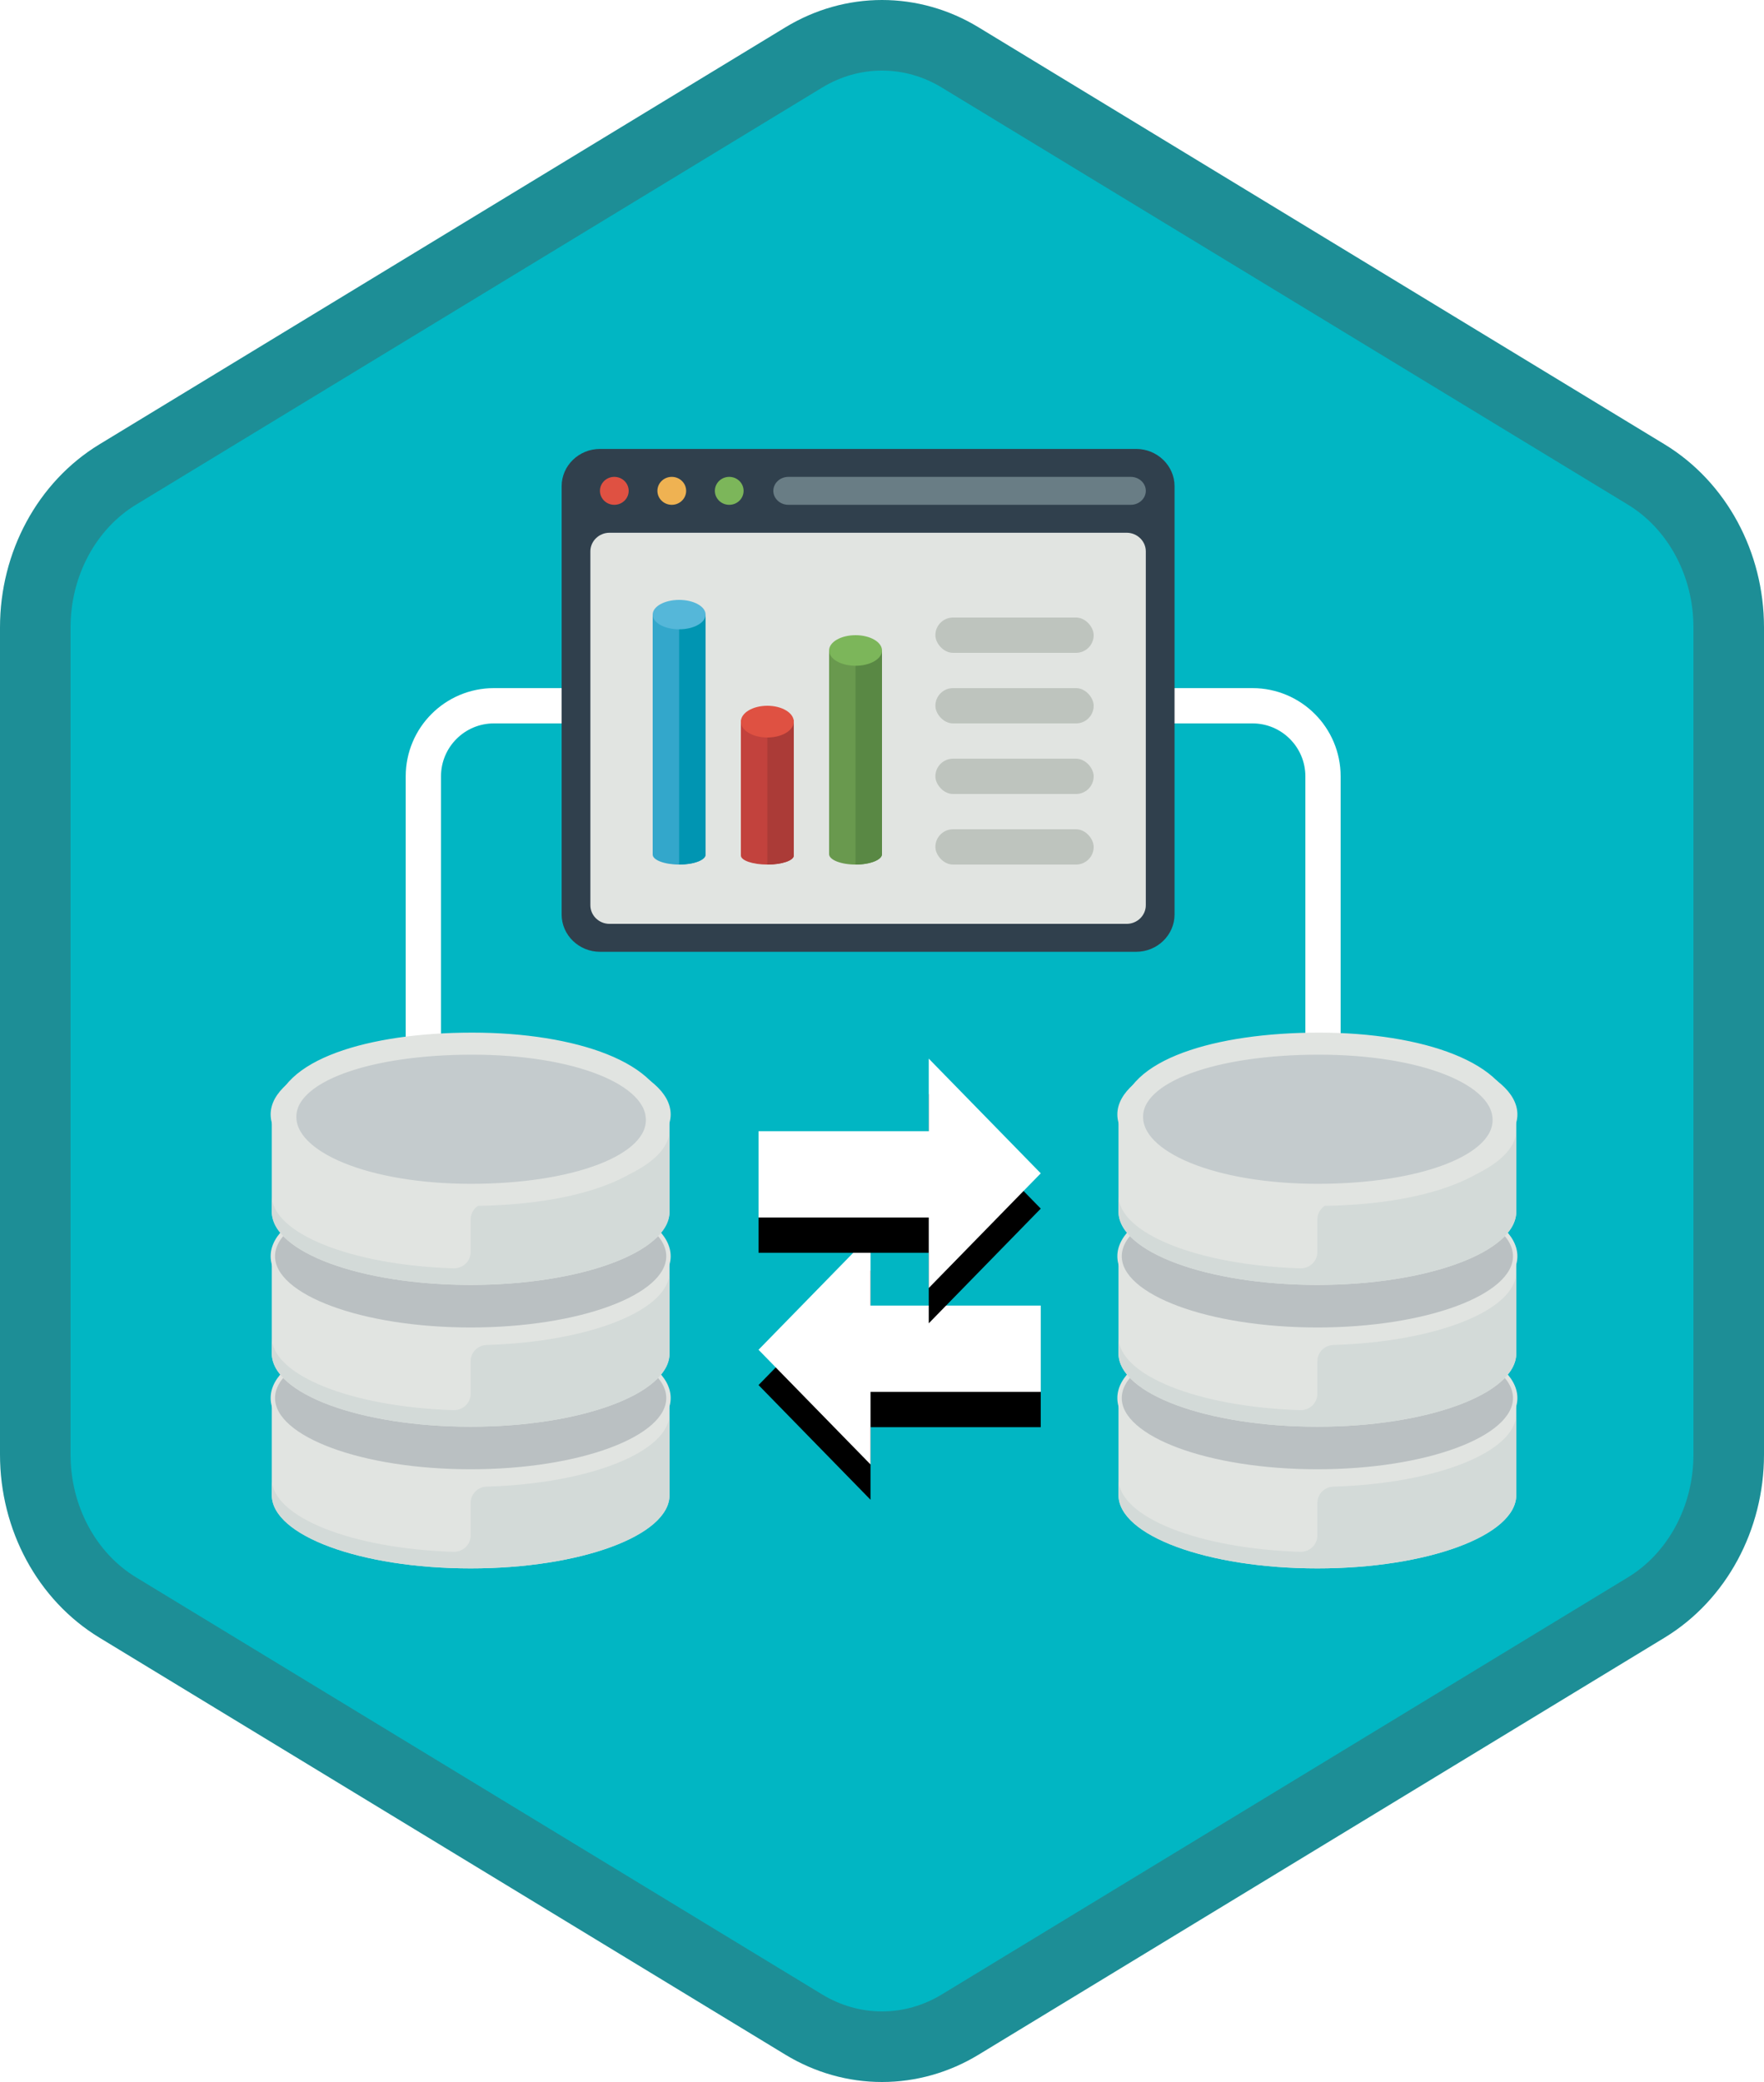 <?xml version="1.0" encoding="UTF-8"?>
<svg width="100px" height="118px" viewBox="0 0 100 118" version="1.1" xmlns="http://www.w3.org/2000/svg" xmlns:xlink="http://www.w3.org/1999/xlink">
    <!-- Generator: Sketch 53.2 (72643) - https://sketchapp.com -->
    <title>Migrate data and go live with Dynamics 365 for Finance and Operations/migrate-data-and-go-live-in-dynamics-365-for-finance-and-operations</title>
    <desc>Created with Sketch.</desc>
    <defs>
        <path d="M42.742,1.497 C44.374,0.499 46.187,0 48,0 C49.813,0 51.627,0.499 53.256,1.497 L90.591,24.332 C93.933,26.377 96,30.203 96,34.353 L96,79.647 C96,83.795 93.933,87.624 90.591,89.668 L53.256,112.505 C51.627,113.501 49.813,114 48,114 C46.187,114 44.374,113.501 42.742,112.505 L5.409,89.668 C2.066,87.624 0,83.795 0,79.647 L0,34.353 C0,30.203 2.066,26.377 5.409,24.332 L42.742,1.497 Z" id="path-1"></path>
        <filter x="-17.4%" y="-16.1%" width="139.1%" height="129.0%" filterUnits="objectBoundingBox" id="filter-3">
            <feOffset dx="0" dy="2" in="SourceAlpha" result="shadowOffsetOuter1"></feOffset>
            <feColorMatrix values="0 0 0 0 0   0 0 0 0 0   0 0 0 0 0  0 0 0 0.1 0" type="matrix" in="shadowOffsetOuter1" result="shadowMatrixOuter1"></feColorMatrix>
            <feMerge>
                <feMergeNode in="shadowMatrixOuter1"></feMergeNode>
                <feMergeNode in="SourceGraphic"></feMergeNode>
            </feMerge>
        </filter>
        <path d="M6.349,13.994 L16,13.994 L16,18.887 L6.349,18.887 L6.349,23 L6.1817218e-13,16.5 L6.349,10 L6.349,13.994 Z" id="path-4"></path>
        <filter x="-6.2%" y="-7.7%" width="112.5%" height="130.8%" filterUnits="objectBoundingBox" id="filter-5">
            <feOffset dx="0" dy="2" in="SourceAlpha" result="shadowOffsetOuter1"></feOffset>
            <feColorMatrix values="0 0 0 0 0   0 0 0 0 0   0 0 0 0 0  0 0 0 0.1 0" type="matrix" in="shadowOffsetOuter1"></feColorMatrix>
        </filter>
        <path d="M9.651,9.006 L0,9.006 L0,4.113 L9.651,4.113 L9.651,7.93143329e-13 L16,6.5 L9.651,13 L9.651,9.006 Z" id="path-6"></path>
        <filter x="-6.2%" y="-7.7%" width="112.5%" height="130.8%" filterUnits="objectBoundingBox" id="filter-7">
            <feOffset dx="0" dy="2" in="SourceAlpha" result="shadowOffsetOuter1"></feOffset>
            <feColorMatrix values="0 0 0 0 0   0 0 0 0 0   0 0 0 0 0  0 0 0 0.1 0" type="matrix" in="shadowOffsetOuter1"></feColorMatrix>
        </filter>
        <filter x="-17.4%" y="-16.1%" width="139.1%" height="129.0%" filterUnits="objectBoundingBox" id="filter-8">
            <feOffset dx="0" dy="2" in="SourceAlpha" result="shadowOffsetOuter1"></feOffset>
            <feColorMatrix values="0 0 0 0 0   0 0 0 0 0   0 0 0 0 0  0 0 0 0.1 0" type="matrix" in="shadowOffsetOuter1" result="shadowMatrixOuter1"></feColorMatrix>
            <feMerge>
                <feMergeNode in="shadowMatrixOuter1"></feMergeNode>
                <feMergeNode in="SourceGraphic"></feMergeNode>
            </feMerge>
        </filter>
    </defs>
    <g id="Badges" stroke="none" stroke-width="1" fill="none" fill-rule="evenodd">
        <g id="Migrate-data-and-go-live-with-Dynamics-365-for-Finance-and-Operations" transform="translate(-50, -50)">
            <g id="Migrate-data-and-go-live-with-Dynamics-365-for-Finance-and-Operations/migrate-data-and-go-live-in-dynamics-365-for-finance-and-operations" transform="translate(50, 50)">
                <g id="Mask" transform="translate(2, 2)">
                    <mask id="mask-2" fill="white">
                        <use xlink:href="#path-1"></use>
                    </mask>
                    <use id="Trophy-1" fill="#01B6C3" xlink:href="#path-1"></use>
                    <g id="Lines" mask="url(#mask-2)" fill-rule="nonzero" stroke="#FFFFFF" stroke-width="2">
                        <g transform="translate(22, 38)" id="Path-88">
                            <path d="M0,23 L0,4 C-2.705415e-16,1.791 1.791,4.05812251e-16 4,0 L13,0"></path>
                            <path d="M38,23 L38,4 C38,1.791 39.791,4.05812251e-16 42,0 L51,0" transform="translate(44.5, 11.5) scale(-1, 1) translate(-44.5, -11.5) "></path>
                        </g>
                    </g>
                    <g id="Database-2" filter="url(#filter-3)" mask="url(#mask-2)">
                        <g transform="translate(61, 55)" id="Group-38">
                            <g>
                                <g id="Lower" transform="translate(0, 16.074)">
                                    <path d="M11.681,8.273 C5.455,8.273 0.407,6.411 0.407,4.114 L0.407,9.659 C0.407,11.956 5.455,13.817 11.681,13.817 C17.908,13.817 22.956,11.956 22.956,9.659 L22.956,4.114 C22.956,6.411 17.908,8.273 11.681,8.273" id="Fill-101" fill="#E1E4E1"></path>
                                    <path d="M11.681,10.105 L11.681,11.952 C11.681,12.477 11.237,12.894 10.705,12.878 C4.935,12.695 0.407,10.91 0.407,8.735 L0.407,9.659 C0.407,11.956 5.455,13.817 11.681,13.817 C17.908,13.817 22.956,11.956 22.956,9.659 L22.956,5.038 C22.956,7.223 18.39,9.014 12.586,9.183 C12.081,9.198 11.681,9.609 11.681,10.105" id="Fill-106" fill="#D3DAD8"></path>
                                    <path d="M22.895,4.162 C22.895,6.461 17.875,8.324 11.681,8.324 C5.488,8.324 0.467,6.461 0.467,4.162 C0.467,1.863 5.488,0 11.681,0 C17.875,0 22.895,1.863 22.895,4.162" id="Fill-100" stroke="#E1E4E1" stroke-width="0.25" fill="#BAC0C2"></path>
                                </g>
                                <g id="Mid" transform="translate(0, 8.037)">
                                    <path d="M11.681,8.279 C5.455,8.279 0.407,6.418 0.407,4.121 L0.407,9.666 C0.407,11.963 5.455,13.824 11.681,13.824 C17.908,13.824 22.956,11.963 22.956,9.666 L22.956,4.121 C22.956,6.418 17.908,8.279 11.681,8.279" id="Fill-102" fill="#E1E4E1"></path>
                                    <path d="M11.681,10.112 L11.681,11.959 C11.681,12.484 11.237,12.901 10.705,12.885 C4.935,12.702 0.407,10.917 0.407,8.741 L0.407,9.666 C0.407,11.963 5.455,13.824 11.681,13.824 C17.908,13.824 22.956,11.963 22.956,9.666 L22.956,5.045 C22.956,7.23 18.39,9.021 12.586,9.19 C12.081,9.205 11.681,9.616 11.681,10.112" id="Fill-107" fill="#D3DAD8"></path>
                                    <path d="M22.895,4.162 C22.895,6.461 17.875,8.324 11.681,8.324 C5.488,8.324 0.467,6.461 0.467,4.162 C0.467,1.863 5.488,0 11.681,0 C17.875,0 22.895,1.863 22.895,4.162" id="Fill-103" stroke="#E1E4E1" stroke-width="0.25" fill="#BAC0C2"></path>
                                </g>
                                <g id="Mid">
                                    <path d="M11.681,8.279 C5.455,8.279 0.407,6.418 0.407,4.121 L0.407,9.666 C0.407,11.963 5.455,13.824 11.681,13.824 C17.908,13.824 22.956,11.963 22.956,9.666 L22.956,4.121 C22.956,6.418 17.908,8.279 11.681,8.279" id="Fill-102" fill="#E1E4E1"></path>
                                    <path d="M11.681,10.112 L11.681,11.959 C11.681,12.484 11.237,12.901 10.705,12.885 C4.935,12.702 0.407,10.917 0.407,8.741 L0.407,9.666 C0.407,11.963 5.455,13.824 11.681,13.824 C17.908,13.824 22.956,11.963 22.956,9.666 L22.956,5.045 C22.956,7.23 18.39,9.021 12.586,9.19 C12.081,9.205 11.681,9.616 11.681,10.112" id="Fill-107" fill="#D3DAD8"></path>
                                    <path d="M22.895,4.162 C22.895,6.461 17.875,8.324 11.681,8.324 C5.488,8.324 0.467,6.461 0.467,4.162 C0.467,1.863 5.488,0 11.681,0 C17.875,0 22.895,1.863 22.895,4.162" id="Fill-103" stroke="#E1E4E1" stroke-width="0.25" fill="#BAC0C2"></path>
                                </g>
                                <path d="M11.695,8.719 C5.876,8.719 1.176,6.914 1.176,4.297 C1.176,1.681 5.95,0.15 11.769,0.15 C17.589,0.15 22.239,1.86 22.239,4.477 C22.239,7.093 17.515,8.719 11.695,8.719 Z" id="Fill-105" stroke="#E1E4E1" stroke-width="1.25" fill="#C4CBCD"></path>
                            </g>
                        </g>
                    </g>
                    <g id="Arrows" mask="url(#mask-2)" fill-rule="nonzero">
                        <g transform="translate(41, 58)" id="Combined-Shape">
                            <g>
                                <use fill="black" fill-opacity="1" filter="url(#filter-5)" xlink:href="#path-4"></use>
                                <use fill="#FFFFFF" xlink:href="#path-4"></use>
                            </g>
                            <g>
                                <use fill="black" fill-opacity="1" filter="url(#filter-7)" xlink:href="#path-6"></use>
                                <use fill="#FFFFFF" xlink:href="#path-6"></use>
                            </g>
                        </g>
                    </g>
                    <g id="Database-1" filter="url(#filter-8)" mask="url(#mask-2)">
                        <g transform="translate(13, 55)" id="Group-38">
                            <g>
                                <g id="Lower" transform="translate(0, 16.074)">
                                    <path d="M11.681,8.273 C5.455,8.273 0.407,6.411 0.407,4.114 L0.407,9.659 C0.407,11.956 5.455,13.817 11.681,13.817 C17.908,13.817 22.956,11.956 22.956,9.659 L22.956,4.114 C22.956,6.411 17.908,8.273 11.681,8.273" id="Fill-101" fill="#E1E4E1"></path>
                                    <path d="M11.681,10.105 L11.681,11.952 C11.681,12.477 11.237,12.894 10.705,12.878 C4.935,12.695 0.407,10.91 0.407,8.735 L0.407,9.659 C0.407,11.956 5.455,13.817 11.681,13.817 C17.908,13.817 22.956,11.956 22.956,9.659 L22.956,5.038 C22.956,7.223 18.39,9.014 12.586,9.183 C12.081,9.198 11.681,9.609 11.681,10.105" id="Fill-106" fill="#D3DAD8"></path>
                                    <path d="M22.895,4.162 C22.895,6.461 17.875,8.324 11.681,8.324 C5.488,8.324 0.467,6.461 0.467,4.162 C0.467,1.863 5.488,0 11.681,0 C17.875,0 22.895,1.863 22.895,4.162" id="Fill-100" stroke="#E1E4E1" stroke-width="0.25" fill="#BAC0C2"></path>
                                </g>
                                <g id="Mid" transform="translate(0, 8.037)">
                                    <path d="M11.681,8.279 C5.455,8.279 0.407,6.418 0.407,4.121 L0.407,9.666 C0.407,11.963 5.455,13.824 11.681,13.824 C17.908,13.824 22.956,11.963 22.956,9.666 L22.956,4.121 C22.956,6.418 17.908,8.279 11.681,8.279" id="Fill-102" fill="#E1E4E1"></path>
                                    <path d="M11.681,10.112 L11.681,11.959 C11.681,12.484 11.237,12.901 10.705,12.885 C4.935,12.702 0.407,10.917 0.407,8.741 L0.407,9.666 C0.407,11.963 5.455,13.824 11.681,13.824 C17.908,13.824 22.956,11.963 22.956,9.666 L22.956,5.045 C22.956,7.23 18.39,9.021 12.586,9.19 C12.081,9.205 11.681,9.616 11.681,10.112" id="Fill-107" fill="#D3DAD8"></path>
                                    <path d="M22.895,4.162 C22.895,6.461 17.875,8.324 11.681,8.324 C5.488,8.324 0.467,6.461 0.467,4.162 C0.467,1.863 5.488,0 11.681,0 C17.875,0 22.895,1.863 22.895,4.162" id="Fill-103" stroke="#E1E4E1" stroke-width="0.25" fill="#BAC0C2"></path>
                                </g>
                                <g id="Mid">
                                    <path d="M11.681,8.279 C5.455,8.279 0.407,6.418 0.407,4.121 L0.407,9.666 C0.407,11.963 5.455,13.824 11.681,13.824 C17.908,13.824 22.956,11.963 22.956,9.666 L22.956,4.121 C22.956,6.418 17.908,8.279 11.681,8.279" id="Fill-102" fill="#E1E4E1"></path>
                                    <path d="M11.681,10.112 L11.681,11.959 C11.681,12.484 11.237,12.901 10.705,12.885 C4.935,12.702 0.407,10.917 0.407,8.741 L0.407,9.666 C0.407,11.963 5.455,13.824 11.681,13.824 C17.908,13.824 22.956,11.963 22.956,9.666 L22.956,5.045 C22.956,7.23 18.39,9.021 12.586,9.19 C12.081,9.205 11.681,9.616 11.681,10.112" id="Fill-107" fill="#D3DAD8"></path>
                                    <path d="M22.895,4.162 C22.895,6.461 17.875,8.324 11.681,8.324 C5.488,8.324 0.467,6.461 0.467,4.162 C0.467,1.863 5.488,0 11.681,0 C17.875,0 22.895,1.863 22.895,4.162" id="Fill-103" stroke="#E1E4E1" stroke-width="0.25" fill="#BAC0C2"></path>
                                </g>
                                <path d="M11.695,8.719 C5.876,8.719 1.176,6.914 1.176,4.297 C1.176,1.681 5.95,0.15 11.769,0.15 C17.589,0.15 22.239,1.86 22.239,4.477 C22.239,7.093 17.515,8.719 11.695,8.719 Z" id="Fill-105" stroke="#E1E4E1" stroke-width="1.25" fill="#C4CBCD"></path>
                            </g>
                        </g>
                    </g>
                    <g id="Monitor" mask="url(#mask-2)">
                        <g transform="translate(29.839, 23.444)">
                            <path d="M2.172,28.5 C0.977,28.5 0,27.55 0,26.389 L0,2.111 C0,0.95 0.977,0 2.172,0 L32.573,0 C33.767,0 34.745,0.95 34.745,2.111 L34.745,26.389 C34.745,27.55 33.767,28.5 32.573,28.5 L2.172,28.5" id="Fill-1465" fill="#30404D"></path>
                            <path d="M2.714,26.917 C2.117,26.917 1.629,26.442 1.629,25.861 L1.629,5.806 C1.629,5.225 2.117,4.75 2.714,4.75 L32.03,4.75 C32.627,4.75 33.116,5.225 33.116,5.806 L33.116,25.861 C33.116,26.442 32.627,26.917 32.03,26.917 L2.714,26.917" id="Fill-1466" fill="#E1E4E1"></path>
                            <path d="M2.172,2.375 C2.172,1.937 2.536,1.583 2.986,1.583 C3.436,1.583 3.8,1.937 3.8,2.375 C3.8,2.812 3.436,3.167 2.986,3.167 C2.536,3.167 2.172,2.812 2.172,2.375" id="Fill-1467" fill="#DF5142"></path>
                            <path d="M5.429,2.375 C5.429,1.937 5.794,1.583 6.243,1.583 C6.693,1.583 7.058,1.937 7.058,2.375 C7.058,2.812 6.693,3.167 6.243,3.167 C5.794,3.167 5.429,2.812 5.429,2.375" id="Fill-1468" fill="#EFB252"></path>
                            <path d="M8.686,2.375 C8.686,1.937 9.051,1.583 9.5,1.583 C9.951,1.583 10.315,1.937 10.315,2.375 C10.315,2.812 9.951,3.167 9.5,3.167 C9.051,3.167 8.686,2.812 8.686,2.375" id="Fill-1469" fill="#7CB65A"></path>
                            <path d="M32.26,3.167 L12.857,3.167 C12.384,3.167 12.001,2.812 12.001,2.375 C12.001,1.938 12.384,1.583 12.857,1.583 L32.26,1.583 C32.733,1.583 33.116,1.938 33.116,2.375 C33.116,2.812 32.733,3.167 32.26,3.167" id="Fill-1470" fill="#697D85"></path>
                            <g id="Graph" stroke-width="1" fill="none" transform="translate(5.161, 8.556)">
                                <g id="Bar-Graph---3" transform="translate(10, 2)">
                                    <path d="M0,12.407 C0,12.734 0.671,13 1.5,13 C2.329,13 3,12.734 3,12.407 L3,0.867 L0,0.867 L0,12.407 Z" id="Fill-878" fill="#69994E"></path>
                                    <path d="M1.5,13 C2.329,13 3,12.734 3,12.407 L3,0.867 L1.5,0.867 L1.5,13 Z" id="Fill-883" fill="#598844"></path>
                                    <path d="M3,0.867 C3,1.345 2.329,1.733 1.5,1.733 C0.671,1.733 0,1.345 0,0.867 C0,0.388 0.671,0 1.5,0 C2.329,0 3,0.388 3,0.867" id="Fill-884" fill="#7CB65A"></path>
                                </g>
                                <g id="Bar-Graph---2" transform="translate(5, 6)">
                                    <path d="M0,8.486 C0,8.77 0.671,9 1.5,9 C2.329,9 3,8.77 3,8.486 L3,0.818 L0,0.818 L0,8.486 Z" id="Fill-887" fill="#C2423D"></path>
                                    <path d="M1.5,9 C2.329,9 3,8.77 3,8.486 L3,0.818 L1.5,0.818 L1.5,9 Z" id="Fill-883" fill="#AB3B37"></path>
                                    <g id="Group-8" fill="#DF5142">
                                        <path d="M3,0.9 C3,1.397 2.329,1.8 1.5,1.8 C0.671,1.8 0,1.397 0,0.9 C0,0.403 0.671,0 1.5,0 C2.329,0 3,0.403 3,0.9" id="Fill-884"></path>
                                    </g>
                                </g>
                                <g id="Bar-Graph---1" transform="translate(-0, 0)">
                                    <path d="M0,0.833 L0,14.433 C0,14.746 0.671,15 1.5,15 C2.329,15 3,14.746 3,14.433 L3,0.833 L0,0.833 L0,0.833 Z" id="Fill-878" fill="#33A7CB"></path>
                                    <path d="M1.5,15 C2.329,15 3,14.746 3,14.433 L3,0.833 L1.5,0.833 L1.5,15 Z" id="Fill-883" fill="#0095B2"></path>
                                    <path d="M3,0.833 C3,1.293 2.329,1.667 1.5,1.667 C0.671,1.667 0,1.293 0,0.833 C0,0.373 0.671,0 1.5,0 C2.329,0 3,0.373 3,0.833" id="Fill-884" fill="#55B7D9"></path>
                                </g>
                                <rect id="Rectangle" fill="#BEC4BE" fill-rule="nonzero" x="16.026" y="1" width="8.974" height="2" rx="1"></rect>
                                <rect id="Rectangle" fill="#BEC4BE" fill-rule="nonzero" x="16.026" y="5" width="8.974" height="2" rx="1"></rect>
                                <rect id="Rectangle" fill="#BEC4BE" fill-rule="nonzero" x="16.026" y="9" width="8.974" height="2" rx="1"></rect>
                                <rect id="Rectangle" fill="#BEC4BE" fill-rule="nonzero" x="16.026" y="13" width="8.974" height="2" rx="1"></rect>
                            </g>
                        </g>
                    </g>
                </g>
                <g id="Dynamic-Hex" stroke="#1D8E96" stroke-width="4">
                    <path d="M45.562,3.258 L6.673,26.894 C3.797,28.643 2,31.951 2,35.558 L2,82.442 C2,86.049 3.798,89.359 6.673,91.106 L45.561,114.742 C46.929,115.572 48.455,116 50,116 C51.546,116 53.072,115.572 54.436,114.743 L93.327,91.106 C96.202,89.358 98,86.048 98,82.442 L98,35.558 C98,31.952 96.203,28.644 93.327,26.894 L54.435,3.258 C53.072,2.428 51.546,2 50,2 C48.454,2 46.929,2.428 45.562,3.258 Z M45.562,3.258 C45.562,3.258 45.562,3.258 45.562,3.258 L45.562,3.258 L45.562,3.258 Z" id="Azure-Hex-Border"></path>
                </g>
            </g>
        </g>
    </g>
</svg>